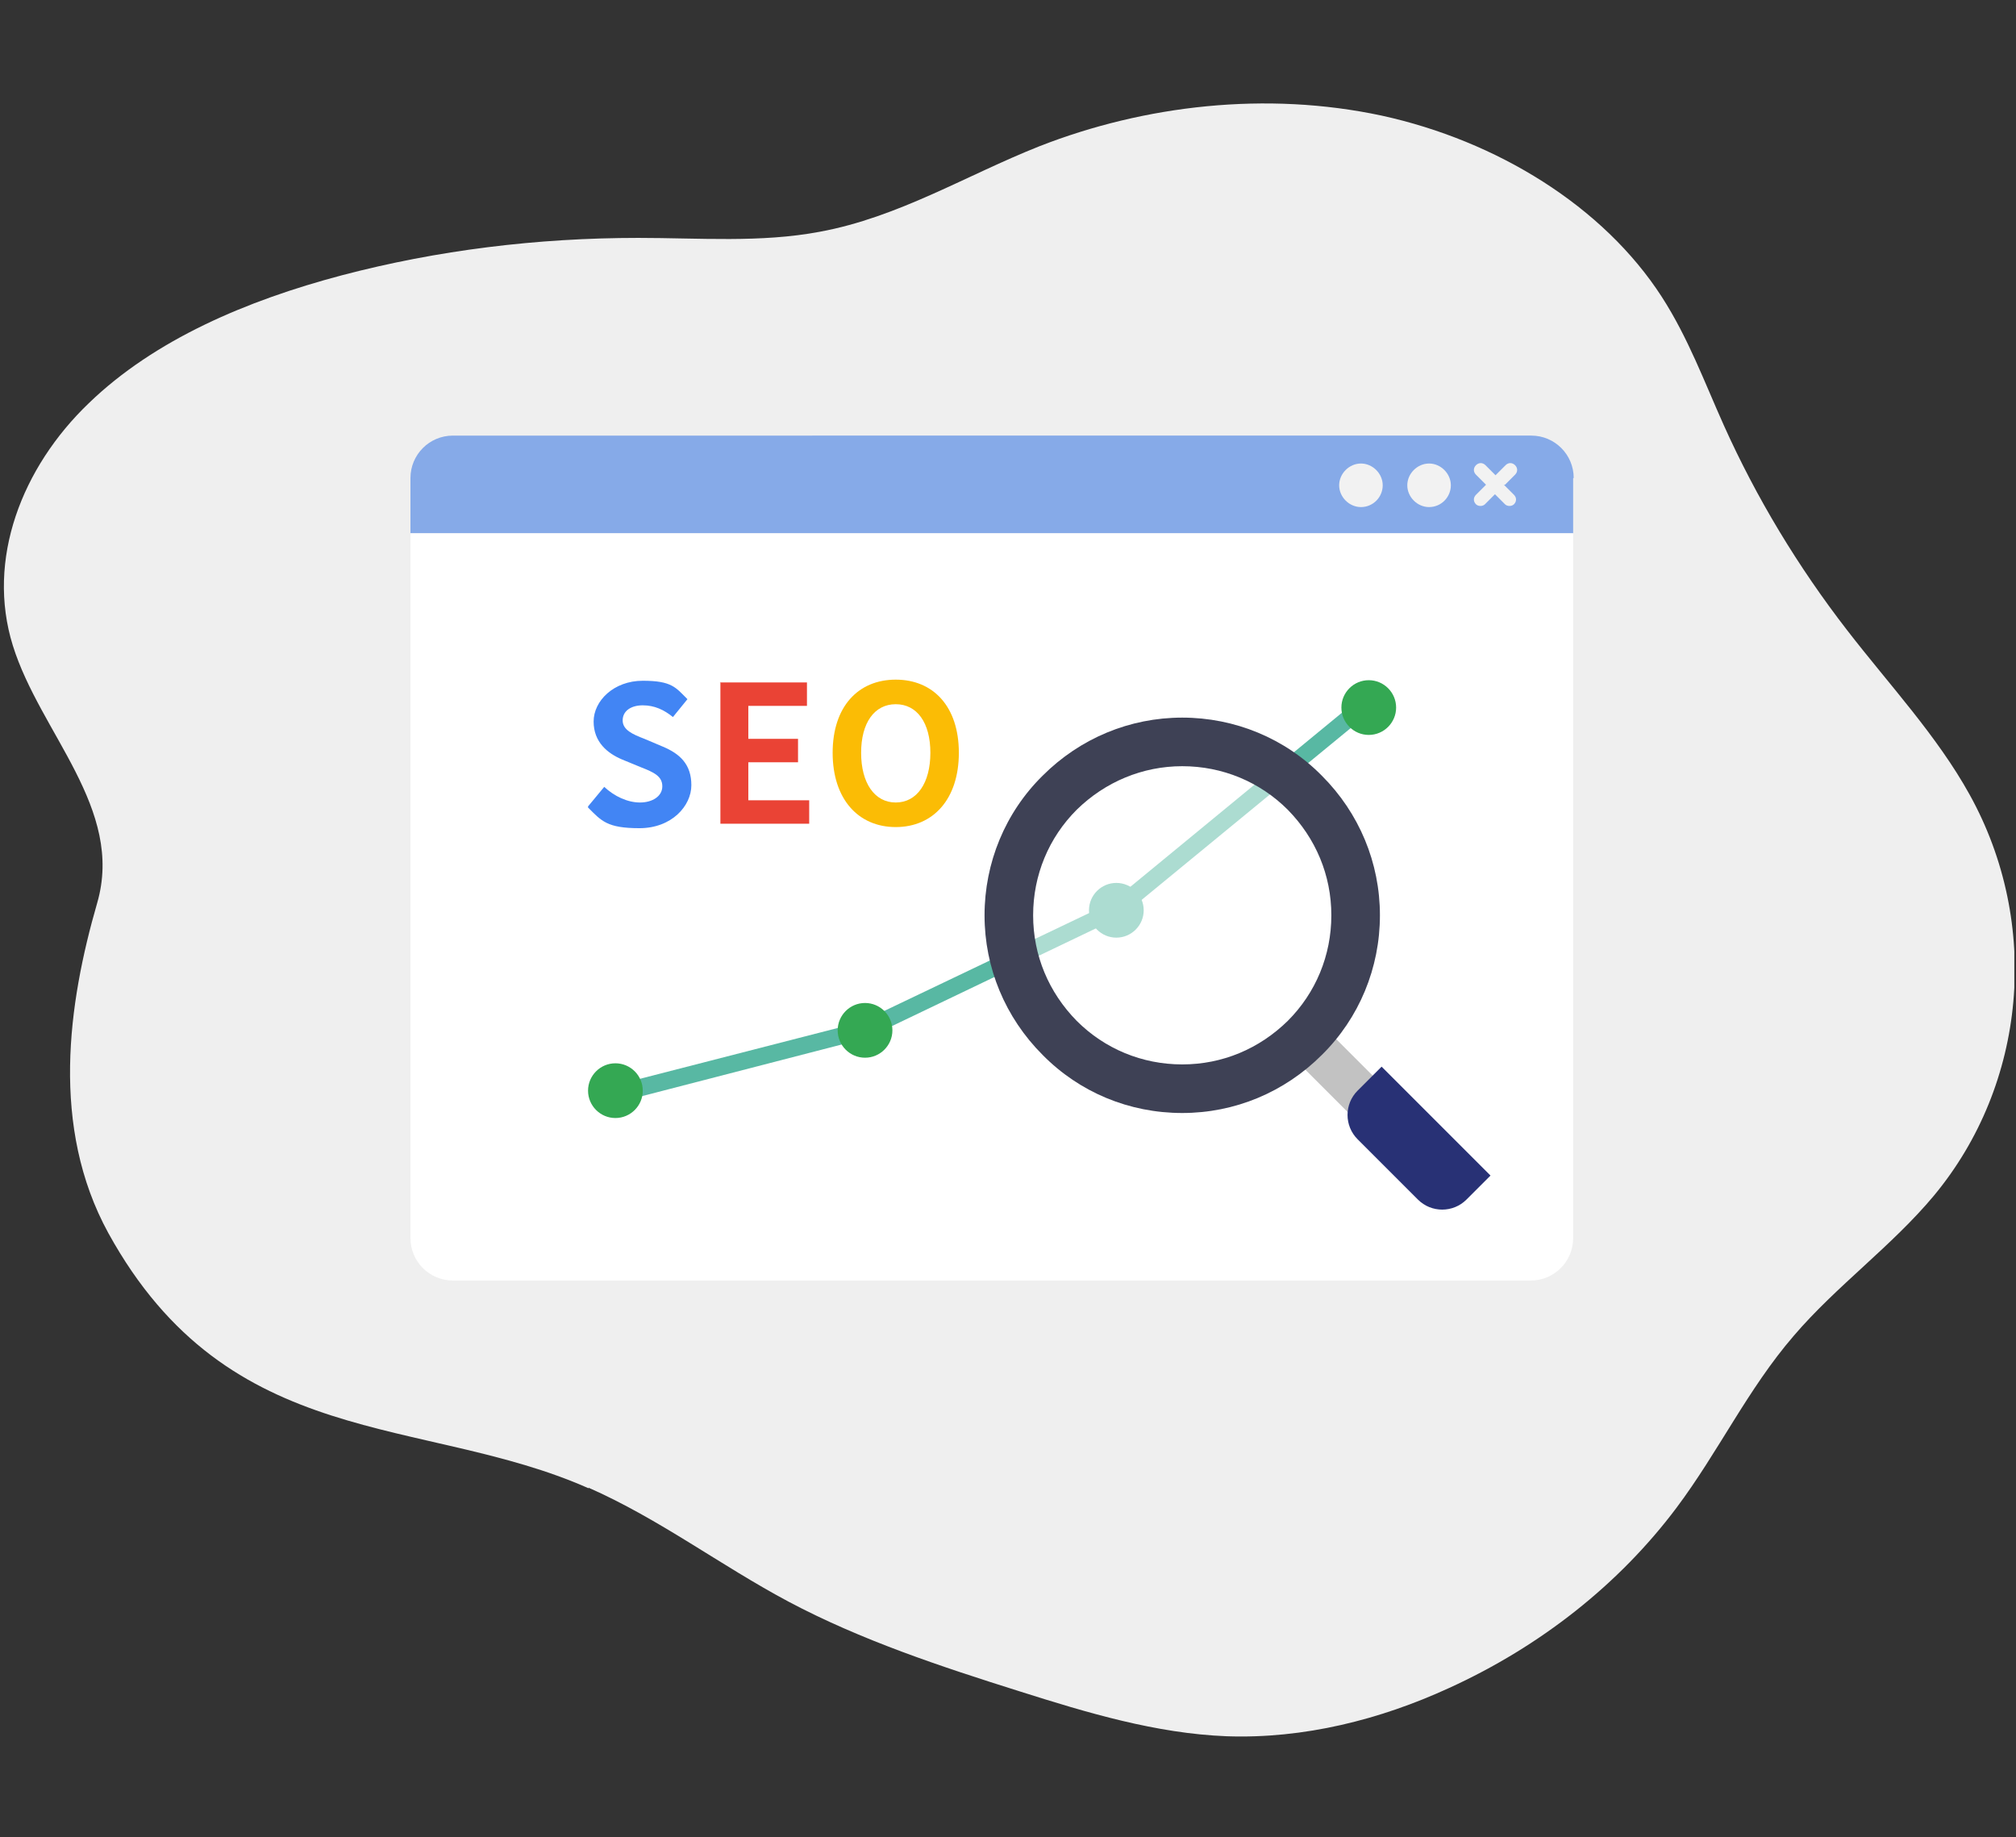 <?xml version="1.0" encoding="UTF-8"?>
<svg id="_レイヤー_1" data-name="レイヤー_1" xmlns="http://www.w3.org/2000/svg" version="1.1" xmlns:xlink="http://www.w3.org/1999/xlink" viewBox="0 0 361 329" width="361" height="329">
  <rect x="0" y="0" width="361" height="329" fill="#333333" stroke="none"/>
  <!-- Generator: Adobe Illustrator 29.7.1, SVG Export Plug-In . SVG Version: 2.1.1 Build 8)  -->
  <defs>
    <style>
      .st0 {
        fill: #86aae8;
      }

      .st1 {
        fill: #ea4335;
      }

      .st2 {
        fill: #283175;
      }

      .st3 {
        fill: #c2c2c2;
      }

      .st4, .st5 {
        fill: #fff;
      }

      .st6 {
        fill: #4285f4;
      }

      .st7 {
        fill: none;
      }

      .st8 {
        fill: #34a853;
      }

      .st9 {
        fill: #f2f2f2;
      }

      .st10 {
        fill: #58b8a3;
      }

      .st11 {
        fill: #3e4155;
      }

      .st12 {
        fill: #efefef;
      }

      .st5 {
        isolation: isolate;
        opacity: .5;
      }

      .st13 {
        fill: #fbbc05;
      }

      .st14 {
        clip-path: url(#clippath);
      }
    </style>
    <clipPath id="clippath">
      <rect class="st7" x=".7" y=".5" width="360" height="328.4"/>
    </clipPath>
  </defs>
  <g class="st14">
    <g>
      <path class="st12" d="M105.4,266.4c12.7,5.6,23.6,13.9,35.8,20.4,13,6.9,27.2,11.6,41.5,16.1,12,3.8,24.3,7.5,36.9,8,13.9.5,27.6-3,39.8-8.6,16.5-7.5,30.6-18.7,40.8-32.3,7.5-10,12.8-21.3,21-30.8,7.6-8.9,17.6-16.1,25.1-25.1,16.6-20,19.2-48.7,6.4-71.8-5.8-10.5-14.4-19.7-21.9-29.4-8.9-11.5-16.3-23.8-22.1-36.7-3.5-7.8-6.4-15.7-11.1-23-10.5-16.3-29.6-28-50.2-32.5-20.6-4.4-42.4-1.9-61.3,5.5-13.1,5.2-25.2,12.7-39.3,15.3-10.6,2-21.6,1.1-32.5,1.1-18.1,0-36,2.2-53.1,6.7-17,4.5-33.5,11.5-45.3,22.9C3.9,83.7-2.5,100.2,2.3,115.6c4.9,15.7,20,29.2,15.1,46.1-5.2,18-8.4,40.1,2,59.1,21.7,39.4,56.2,32.5,86,45.7h0Z"/>
      <path class="st0" d="M281.8,85.6c0-4.2-3.4-7.6-7.6-7.6H81.1c-4.2,0-7.6,3.4-7.6,7.6v9.9h208.2v-9.9Z"/>
      <path class="st4" d="M73.5,95.5v126.2c0,4.2,3.4,7.6,7.6,7.6h193c4.2,0,7.6-3.4,7.6-7.6v-126.2H73.5Z"/>
      <path class="st9" d="M243.7,90.8c2.2,0,3.9-1.8,3.9-3.9s-1.8-3.9-3.9-3.9-3.9,1.8-3.9,3.9,1.8,3.9,3.9,3.9Z"/>
      <path class="st9" d="M255.9,90.8c2.2,0,3.9-1.8,3.9-3.9s-1.8-3.9-3.9-3.9-3.9,1.8-3.9,3.9,1.8,3.9,3.9,3.9Z"/>
      <path class="st9" d="M269.5,86.8l1.8-1.8c.5-.5.5-1.2,0-1.7-.5-.5-1.2-.5-1.7,0l-1.8,1.8-1.8-1.8c-.5-.5-1.2-.5-1.7,0-.5.5-.5,1.2,0,1.7l1.8,1.8-1.8,1.8c-.5.5-.5,1.2,0,1.7.2.2.5.3.8.3s.6-.1.8-.3l1.8-1.8,1.8,1.8c.2.2.5.3.8.3s.6-.1.8-.3c.5-.5.5-1.2,0-1.7l-1.8-1.8h0Z"/>
      <path class="st10" d="M108.3,198.1l-.8-3.1,46.7-12,44.8-21.4,44-36.2,2,2.4-44.3,36.4h-.2c0,0-45.3,21.7-45.3,21.7h-.1s-46.8,12.1-46.8,12.1Z"/>
      <path class="st6" d="M105.3,144.4l2.9-3.5c1.8,1.7,4.2,2.8,6.4,2.8s4-1.1,4-2.9-1.5-2.5-3.8-3.4l-3.4-1.4c-2.6-1.1-5.1-3.1-5.1-6.8s3.6-7.3,8.8-7.3,5.9,1.2,8,3.3l-2.6,3.2c-1.6-1.3-3.3-2.1-5.4-2.1s-3.6,1-3.6,2.7,1.8,2.5,3.9,3.3l3.3,1.4c3.1,1.3,5.1,3.2,5.1,6.9s-3.5,7.7-9.3,7.7-6.8-1.3-9.2-3.7h0Z"/>
      <path class="st1" d="M128.9,122.2h15.6v4.2h-10.5v5.9h8.9v4.2h-8.9v6.8h10.9v4.2h-15.9v-25.4h0Z"/>
      <path class="st13" d="M149.1,134.8c0-8.3,4.6-13.1,11.3-13.1s11.3,4.8,11.3,13.1-4.6,13.3-11.3,13.3-11.3-5-11.3-13.3ZM166.6,134.8c0-5.4-2.4-8.7-6.2-8.7s-6.2,3.3-6.2,8.7,2.4,8.9,6.2,8.9,6.2-3.5,6.2-8.9Z"/>
      <path class="st8" d="M110.2,200.2c2.7,0,4.9-2.2,4.9-4.9s-2.2-4.9-4.9-4.9-4.9,2.2-4.9,4.9,2.2,4.9,4.9,4.9Z"/>
      <path class="st10" d="M199.9,167.9c2.7,0,4.9-2.2,4.9-4.9s-2.2-4.9-4.9-4.9-4.9,2.2-4.9,4.9,2.2,4.9,4.9,4.9Z"/>
      <path class="st8" d="M245.1,131.6c2.7,0,4.9-2.2,4.9-4.9s-2.2-4.9-4.9-4.9-4.9,2.2-4.9,4.9,2.2,4.9,4.9,4.9Z"/>
      <path class="st8" d="M154.9,189.4c2.7,0,4.9-2.2,4.9-4.9s-2.2-4.9-4.9-4.9-4.9,2.2-4.9,4.9,2.2,4.9,4.9,4.9Z"/>
      <path class="st5" d="M211.7,194.9c17.1,0,31-13.9,31-31s-13.9-31-31-31-31,13.9-31,31,13.9,31,31,31Z"/>
      <path class="st3" d="M237.1,183.9l-5.5,5.5,11.1,11.1,5.5-5.5-11.1-11.1Z"/>
      <path class="st11" d="M211.7,199.3c-9.5,0-18.4-3.7-25-10.4-6.7-6.7-10.4-15.6-10.4-25s3.7-18.4,10.4-25c6.7-6.7,15.6-10.4,25-10.4s18.4,3.7,25,10.4c6.7,6.7,10.4,15.6,10.4,25s-3.7,18.4-10.4,25c-6.7,6.7-15.6,10.4-25,10.4ZM211.7,137.2c-7.1,0-13.8,2.8-18.9,7.8-5,5-7.8,11.7-7.8,18.9s2.8,13.8,7.8,18.9c5,5,11.7,7.8,18.9,7.8s13.8-2.8,18.9-7.8c5-5,7.8-11.7,7.8-18.9s-2.8-13.8-7.8-18.9c-5-5-11.7-7.8-18.9-7.8Z"/>
      <path class="st2" d="M243.1,195.3l4.3-4.3,19.5,19.5-4.3,4.3c-2.4,2.4-6.3,2.4-8.7,0l-10.8-10.8c-2.4-2.4-2.4-6.3,0-8.7Z"/>
    </g>
  </g>
</svg>
